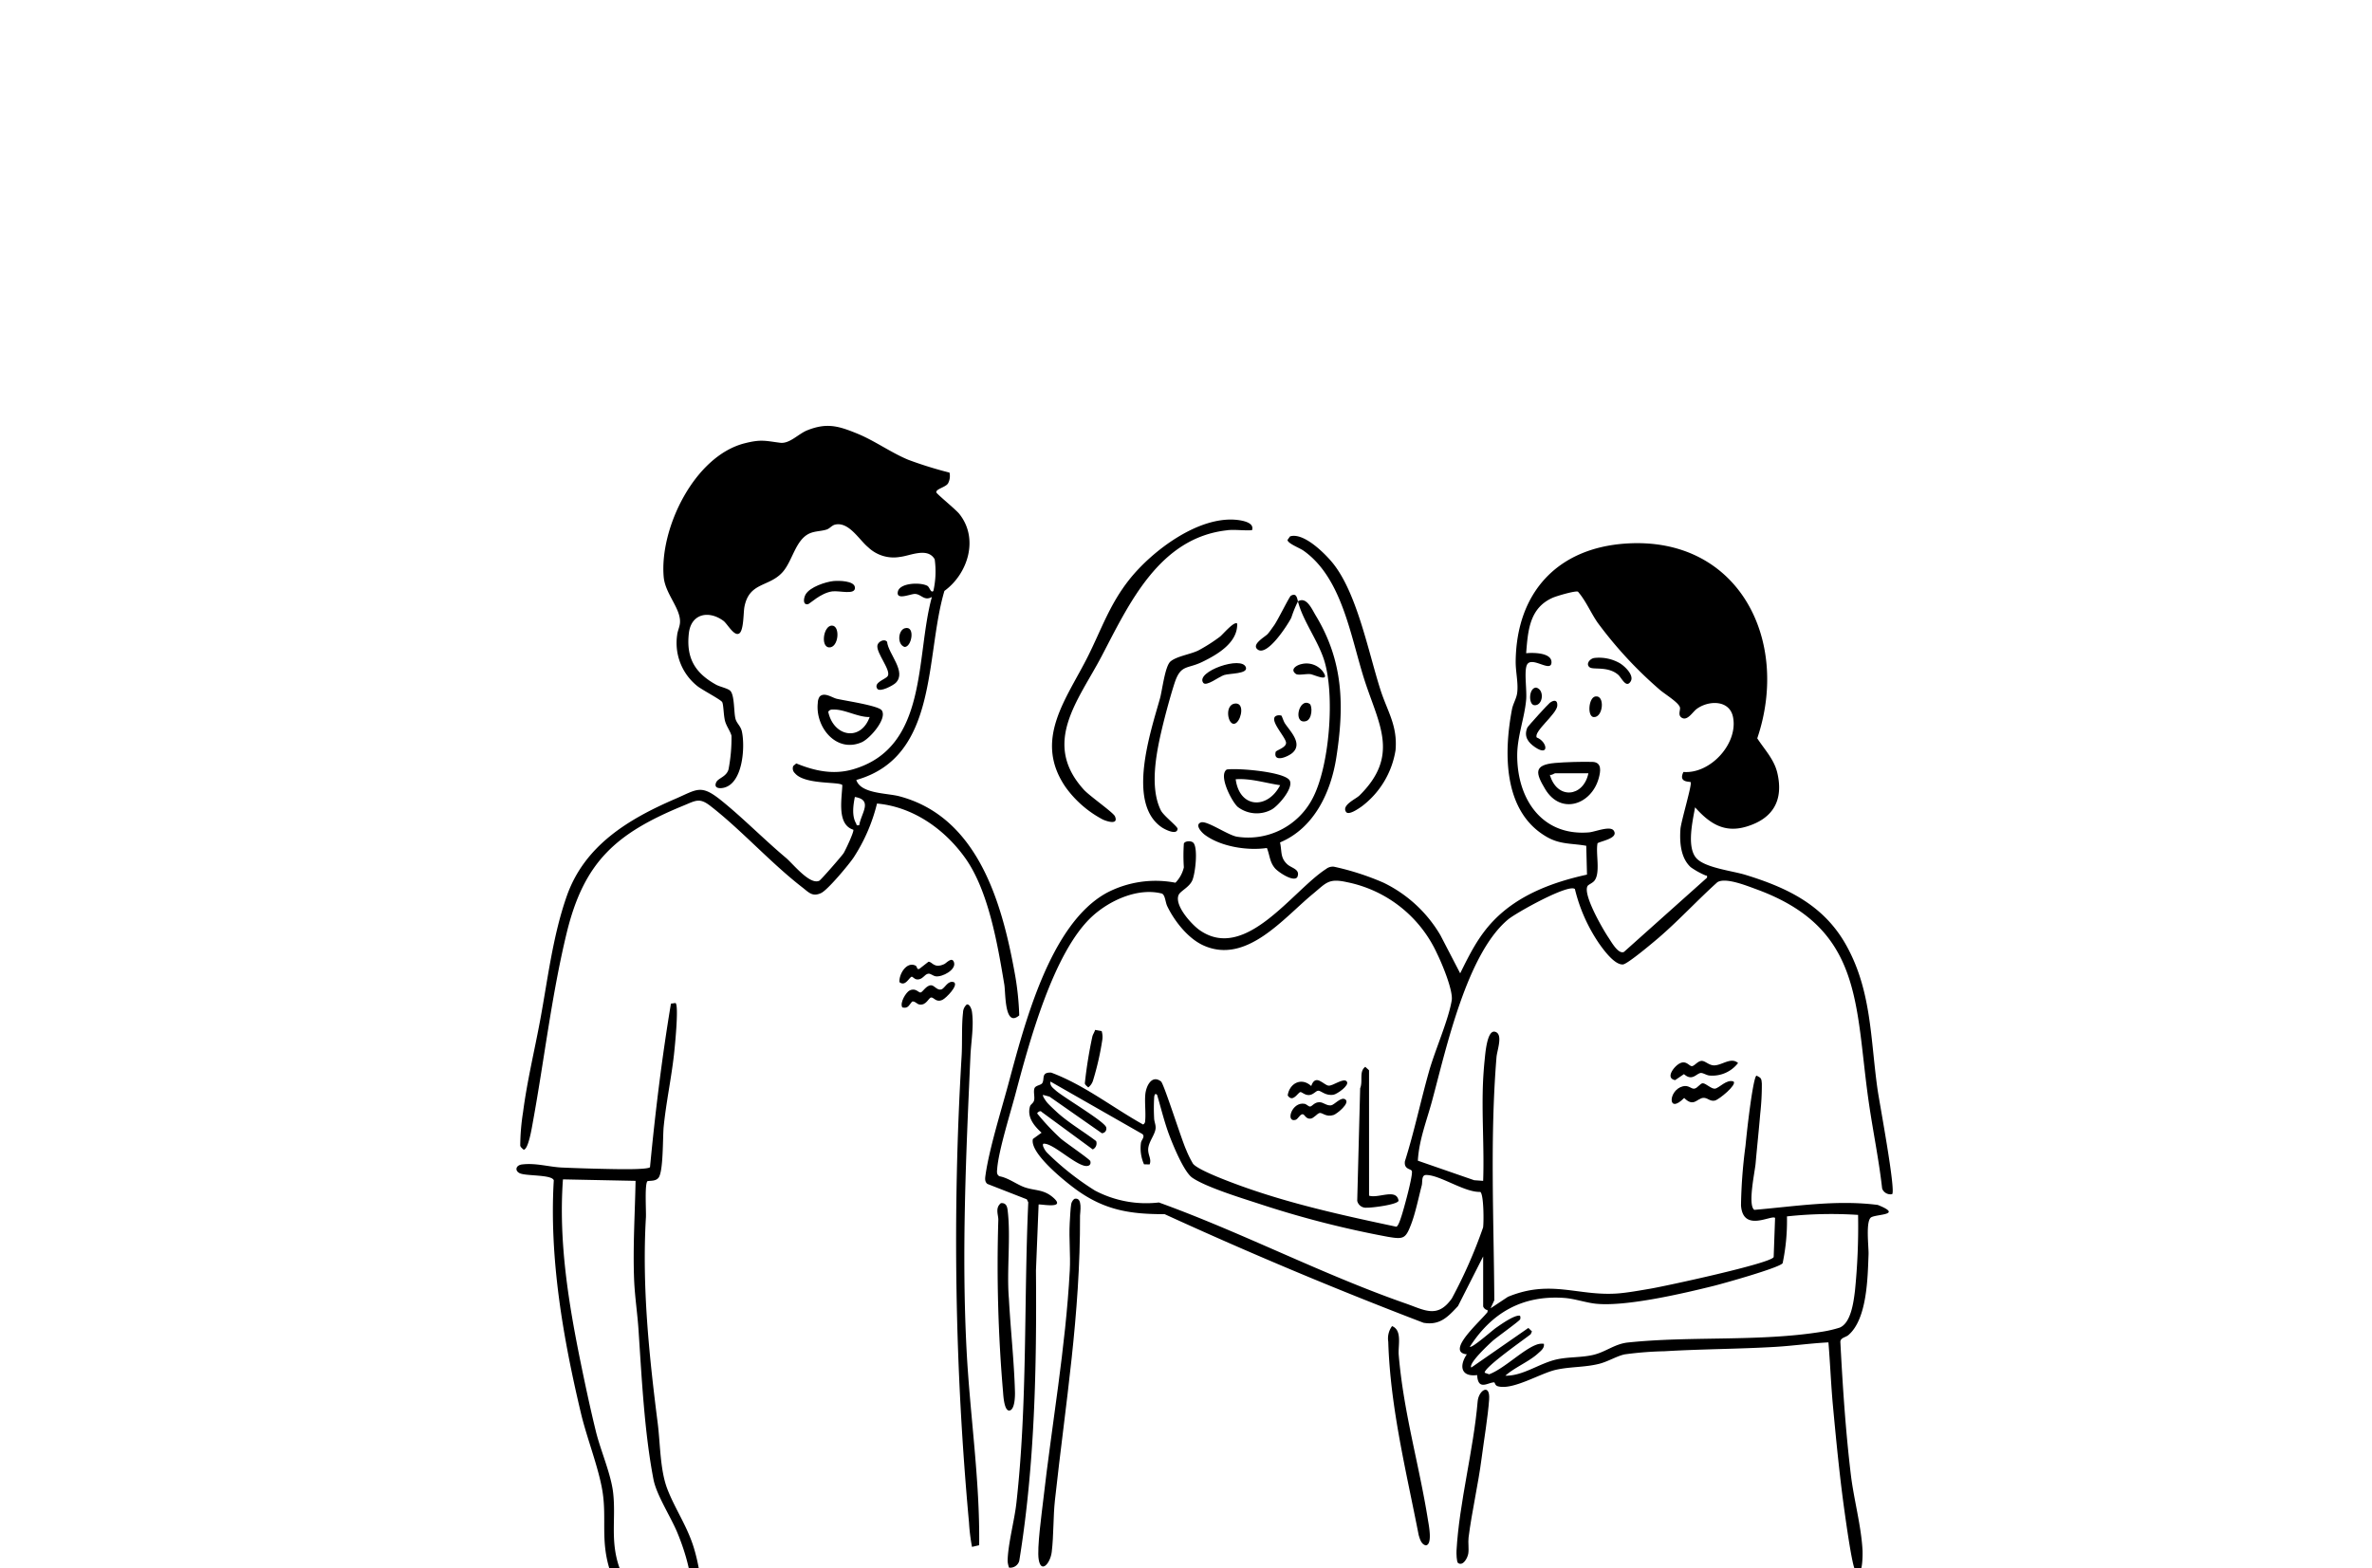<svg xmlns="http://www.w3.org/2000/svg" xmlns:xlink="http://www.w3.org/1999/xlink" width="372" height="246" viewBox="0 0 372 246">
  <defs>
    <clipPath id="clip-path">
      <rect id="_6cb34af0448e6499d5e857fcc0a6171f" data-name="6cb34af0448e6499d5e857fcc0a6171f" width="372" height="246" rx="10" transform="translate(988 1195)" fill="#f6f6f6"/>
    </clipPath>
    <clipPath id="clip-path-2">
      <rect id="長方形_5394" data-name="長方形 5394" width="215.839" height="194.192" fill="none"/>
    </clipPath>
  </defs>
  <g id="マスクグループ_2" data-name="マスクグループ 2" transform="translate(-988 -1195)" clip-path="url(#clip-path)">
    <g id="グループ_9563" data-name="グループ 9563" transform="translate(1069 1261.808)">
      <g id="グループ_9562" data-name="グループ 9562" clip-path="url(#clip-path-2)">
        <path id="パス_16479" data-name="パス 16479" d="M92.868,62.585c.132-.432,1.165-.524,1.513-.118.728.853.291,4.78-.182,5.867S92.338,70,92.06,70.611c-.737,1.622,2.031,4.655,3.287,5.535,7.189,5.034,14.562-6.206,19.841-9.6a1.675,1.675,0,0,1,1.235-.348,41.432,41.432,0,0,1,7.747,2.5,20.885,20.885,0,0,1,8.944,8.257l3.094,5.966c1.5-3.03,2.856-5.79,5.227-8.258,3.891-4.05,9.277-6.045,14.661-7.226l-.116-4.523c-2.2-.4-4.032-.18-6.1-1.341-6.97-3.922-6.843-13.231-5.552-20.045.177-.931.719-1.709.827-2.66.179-1.579-.261-3.255-.243-4.9.124-10.748,6.512-17.766,17.327-18.468,17.635-1.145,25.781,15.157,20.56,30.558,1.161,1.789,2.657,3.3,3.156,5.464.991,4.294-.708,7.15-4.882,8.392-3.468,1.031-5.783-.516-8.026-3.034-.369,2.088-1.321,6.1.126,7.891,1.282,1.589,5.682,2.058,7.764,2.7,6.607,2.025,12.28,4.767,15.768,10.964,4.044,7.186,3.831,14.771,4.959,22.7.289,2.034,2.886,15.845,2.29,16.424a1.383,1.383,0,0,1-1.569-.871c-.517-4.591-1.467-9.126-2.119-13.691-2.17-15.185-.843-27.157-17.635-33.273-1.459-.531-4.813-1.9-6.09-1.093-3.058,2.747-5.975,5.916-9.071,8.594-.853.74-5,4.233-5.72,4.3-1.325.124-3.094-2.331-3.817-3.368A25.918,25.918,0,0,1,154.2,69.7c-1-.877-9.235,3.745-10.441,4.741-6.53,5.391-9.76,20.356-11.96,28.49-.837,3.1-2.053,6.139-2.229,9.383l8.831,3.061,1.41.1c.188-5.182-.253-10.54-.011-15.7.045-.956.143-2.3.244-3.243s.364-4.781,1.629-4.445c1.315.349.32,2.888.231,3.981-1.034,12.665-.42,25.388-.344,38.131l-.587,1.272,2.724-1.806c6.718-2.768,10.924-.093,17.142-.522,1.551-.107,3.7-.5,5.275-.767,2.068-.349,19.037-3.99,19.259-4.961l.22-6.126c-.546-.541-5.056,2.352-5.344-1.982a78.808,78.808,0,0,1,.7-9.291c.2-2.038.45-4.216.729-6.246.093-.681.657-4.774,1.011-4.794.768.367.76.469.828,1.26a40.533,40.533,0,0,1-.248,4.661c-.219,2.62-.505,5.261-.733,7.873-.113,1.3-1.266,6.526-.2,7.256,6.44-.549,12.884-1.606,19.36-.774,3.958,1.585.013,1.42-.992,1.92-.961.478-.41,4.667-.453,5.824-.136,3.648-.213,10.126-3.147,12.66-.448.386-1.222.4-1.276,1.051.363,6.954.819,13.964,1.65,20.891.456,3.8,1.643,8.085,1.831,11.886.026.536.045,4.837-1.178,2.978-.47-.716-1.372-7.2-1.571-8.6-.809-5.668-1.369-11.483-1.9-17.169-.3-3.285-.429-6.593-.7-9.879-2.753.138-5.5.531-8.253.7-5.794.347-11.638.342-17.438.69a53.621,53.621,0,0,0-6.252.488c-1.273.267-2.611,1.14-4.078,1.5-2.264.555-4.518.42-6.743.927-2.463.561-6.762,3.245-9.089,2.574-.465-.133-.438-.607-.572-.609-.93-.012-2.536,1.389-2.664-1.141-2.528.322-2.867-1.417-1.619-3.261-.529-.042-1.1-.249-1.1-.849-.018-1.542,3.361-4.52,4.351-5.788l-.013-.324c-.282.049-.679-.373-.679-.6v-7.789l-3.951,7.789c-1.584,1.7-2.841,3.061-5.406,2.617q-20.575-7.867-40.6-17.039c-5.291.012-9.212-.588-13.564-3.635-1.7-1.193-7.679-5.905-7.092-8.16l1.358-.983c-1.163-1.054-2.324-2.448-1.81-4.139.1-.338.553-.482.647-.979.106-.56-.133-1.294.039-1.821.167-.506,1.027-.484,1.241-.85.4-.681-.223-1.7,1.384-1.64,5.162,1.919,9.623,5.467,14.422,8.145a.61.61,0,0,0,.322-.553c.129-1.278-.1-2.9.029-4.2.126-1.279,1.009-3.116,2.46-2,.451.349,3.224,9.155,3.937,10.707a15.624,15.624,0,0,0,1.072,2.182c.75,1,5.662,2.813,7.113,3.346,8.022,2.944,16.432,4.779,24.78,6.551.322-.1.65-1.195.775-1.559.33-.959,1.931-6.729,1.647-7.211-.2-.345-1.238-.228-1.076-1.494,1.471-4.649,2.464-9.445,3.792-14.131.925-3.271,3.035-8.018,3.549-11.1.256-1.535-1.532-5.81-2.3-7.357a19.832,19.832,0,0,0-14.137-11.2c-2.911-.644-3.233.116-5.361,1.869-4.588,3.779-10.4,11.082-17.121,8.066-2.422-1.086-4.561-3.807-5.693-6.162-.3-.616-.311-1.7-.815-1.975C85.7,69.431,81.229,71.468,78.482,74c-6.112,5.635-9.911,19.921-12.044,27.938-.808,3.035-2.6,8.733-2.836,11.589-.04.484-.136.965.351,1.228,1.442.258,2.766,1.342,4.049,1.763,1.562.511,2.855.294,4.3,1.512,2.358,1.989-2.065,1.02-2.209,1.163l-.417,10.346c.126,15.19-.177,30.515-2.619,45.552a1.466,1.466,0,0,1-1.6,1.054,3.641,3.641,0,0,1-.223-1.01c.032-2.612,1.061-6.328,1.372-9.1,1.757-15.642,1.158-31.477,1.864-47.195l-.229-.468-6.184-2.417c-.467-.38-.351-.953-.278-1.472.571-3.99,2.4-9.884,3.5-13.941,2.538-9.37,6.52-25.372,15.531-30.265a16.494,16.494,0,0,1,10.741-1.57,5.074,5.074,0,0,0,1.32-2.407,27.61,27.61,0,0,1,0-3.72m78.354-11.246c4.23.339,8.633-4.48,7.765-8.645-.562-2.694-3.844-2.6-5.686-1.245-.654.481-1.457,1.933-2.348,1.383-.647-.4-.2-1.152-.276-1.584-.142-.793-2.476-2.173-3.209-2.837A64.369,64.369,0,0,1,157.754,27.9c-1.089-1.583-1.824-3.4-3.073-4.848-.415-.187-3.323.674-3.939.943-3.67,1.6-3.908,5.166-4.188,8.714,1.076-.116,4.107-.111,3.969,1.506s-3.368-1.354-3.921.517c-.344,1.167.082,3.862-.049,5.3-.261,2.863-1.38,5.674-1.4,8.615-.046,6.819,3.8,12.779,11.251,12.165.959-.08,3.335-1.092,3.887-.273.794,1.178-1.9,1.61-2.539,1.969-.325,1.594.5,4.654-.5,5.895-.3.369-.921.59-1.059.811-.809,1.289,2.4,6.812,3.28,8.115.454.672,1.535,2.641,2.417,2.237l13.019-11.636c.092-.463-.1-.283-.3-.4a12.3,12.3,0,0,1-2.237-1.252c-1.591-1.448-1.77-3.927-1.62-5.991.086-1.171,1.875-7.1,1.6-7.353-.147-.136-1.972.113-1.13-1.6m-84.6,61.545a6.239,6.239,0,0,1-.485-3.324c.063-.542.69-.965.243-1.417L71.953,99.9c-.121.672.4,1.008.818,1.388,1.167,1.059,7.745,4.907,7.923,5.805a.72.72,0,0,1-.683.911L71.8,102.262l-1.006-.269c-.166.151.54,1.1.7,1.276.353.389,1.065,1.055,1.475,1.432,1.819,1.666,4.181,3.036,6.15,4.539a1.055,1.055,0,0,1-.534,1.305l-8.017-5.884c-.211-.312-.7.124-.7.237a36.663,36.663,0,0,0,3.711,3.956c.657.574,4.544,3.239,4.62,3.519.186.674-.364.878-.953.728-1.706-.437-4.645-3.231-6.106-3.439-.363-.052-.4-.007-.351.354a3.208,3.208,0,0,0,.607,1.021,43.368,43.368,0,0,0,7.525,5.956,17.222,17.222,0,0,0,10.033,1.874c13.069,4.72,25.562,11.257,38.721,15.849,2.985,1.041,4.976,2.385,7.224-.793a75.925,75.925,0,0,0,4.9-11.136c.125-.8.12-5.194-.437-5.578-2.483.1-6.364-2.692-8.516-2.653-.75.014-.521,1.072-.666,1.631-.487,1.876-.974,4.275-1.641,6.031-.886,2.337-1.186,2.454-3.658,2.036a154.218,154.218,0,0,1-20.339-5.225c-2.656-.865-8.24-2.582-10.358-4.053-1.289-.9-2.978-5.02-3.589-6.639-.754-1.993-1.313-4.286-1.914-6.341-.323-.348-.422.024-.462.344a28.991,28.991,0,0,0-.011,3.268c0,.546.27,1.04.236,1.59-.068,1.039-1.105,2.115-1.165,3.291-.048.959.562,1.578.222,2.411Zm111.991,7.938a64.8,64.8,0,0,0-11.158.233,32.3,32.3,0,0,1-.677,7.343c-.5.717-9.364,3.2-10.844,3.567-4.82,1.193-13.594,3.241-18.341,2.8-1.6-.146-3.434-.812-5.118-.924-6.493-.434-11.312,2.307-14.755,7.667.326.268,3.539-2.584,4.11-2.978.792-.547,2.781-1.967,3.672-1.906.207,0,.155.473.111.575-.124.282-3.67,2.813-4.3,3.374-.588.525-3.856,3.561-3.361,4.19l8.949-6.212.562.547-.2.444c-1,.8-7.255,5.15-7.216,6.035l.7.247c2.355-.88,5.29-3.875,7.441-4.651a2.383,2.383,0,0,1,1.147-.129c.114.69-.493,1.115-.927,1.513-1.422,1.3-3.661,2.182-5.113,3.486,2.79.058,5.35-1.976,8.123-2.569,1.838-.393,3.757-.262,5.6-.679,2.011-.456,3.4-1.735,5.481-1.956,9.829-1.041,20.589-.1,30.393-1.681a18.917,18.917,0,0,0,2.831-.655c1.782-.731,2.182-4.047,2.394-5.742a100.7,100.7,0,0,0,.494-11.946" transform="translate(11.792 2.953)"/>
        <path id="パス_16480" data-name="パス 16480" d="M67.82,7.331a2.43,2.43,0,0,1-.228,1.688c-.379.618-1.953.874-1.833,1.417.054.241,3.048,2.676,3.6,3.371,3.108,3.885,1.338,9.406-2.336,12.079-3.061,10.3-.875,26-13.818,29.654C53.9,57.724,58,57.581,59.95,58.1,72.186,61.335,76,74.624,78.007,85.6a44.523,44.523,0,0,1,.752,6.87c-2.332,2-2.121-3.511-2.339-4.817-1.041-6.239-2.463-14.726-6.15-19.887-3.224-4.514-8.171-8.018-13.819-8.526A27.459,27.459,0,0,1,52.8,67.683c-.738,1.112-4.069,5.1-5.1,5.59-1.372.653-1.93-.082-2.963-.883-4.981-3.857-9.6-9.042-14.421-12.775-1.72-1.332-2.294-.837-4.22-.048C15.545,63.894,10.485,68.356,7.769,79.6c-2.348,9.719-3.495,19.8-5.284,29.587-.139.761-.7,4.353-1.453,4.355-.194-.189-.445-.348-.531-.625a34.854,34.854,0,0,1,.442-5.272c.636-4.885,1.806-9.675,2.7-14.505C4.839,86.66,5.6,80.053,7.782,73.8c2.772-7.934,9.6-12.084,17.022-15.288,3.424-1.477,4-2.333,7.131.173,3.342,2.672,6.79,6.178,10.227,9.067,1.132.951,3.734,4.292,5.233,3.6.261-.121,3.553-3.91,3.817-4.321s1.7-3.446,1.522-3.686c-2.607-.821-1.8-4.811-1.72-6.993-.413-.586-5.9-.019-7.435-1.869a1,1,0,0,1-.256-1.142l.467-.393c2.916,1.189,5.84,1.814,8.907.923,11.826-3.436,9.765-17.606,12.362-27.038-1.213.7-1.669-.462-2.663-.472-.731-.006-2.934,1.039-2.681-.33.268-1.445,3.616-1.527,4.642-.934.356.206.524,1.172.933.8a13.785,13.785,0,0,0,.208-4.972c-1.107-1.944-3.907-.528-5.431-.374a5.772,5.772,0,0,1-5-1.509C53.637,17.865,52.046,15,49.89,15.483c-.51.114-.85.615-1.327.771-.847.279-1.794.229-2.654.6-2.261.98-2.7,4.392-4.317,6.144-2.136,2.318-5.213,1.488-5.942,5.447-.157.856-.088,3.6-.789,4.1-.794.566-1.887-1.513-2.488-1.957-2.3-1.7-5.079-1.143-5.429,1.941-.437,3.865.936,6.214,4.259,8.063.637.355,1.89.576,2.262.992.653.733.521,3.277.783,4.331.191.765.816,1.136,1.01,2.013.531,2.406.172,8.222-2.906,8.849-.721.148-1.529.006-1.109-.883.311-.659,1.6-.836,1.926-2.027a25.936,25.936,0,0,0,.463-5.243c-.133-.634-.762-1.46-.993-2.261-.261-.9-.239-2.562-.462-3.025-.187-.389-3.218-1.952-3.948-2.56a8.647,8.647,0,0,1-3.117-7.991c.064-.624.388-1.229.44-1.888.172-2.236-2.314-4.514-2.553-7.2C22.326,16.107,27.8,4.706,35.73,2.72c2.561-.642,3.184-.372,5.529-.073,1.508.192,2.844-1.4,4.284-1.968,3.061-1.209,4.882-.666,7.823.535,2.717,1.108,5.258,2.972,7.983,4.1a61.963,61.963,0,0,0,6.47,2.014m-14.149,55.3c.272-1.835,2.212-3.948-.693-4.418-.254,1.282-.494,2.937.177,4.12.147.258-.018.4.516.3" transform="translate(0.089 0)"/>
        <path id="パス_16481" data-name="パス 16481" d="M24.939,76.006c.565.36-.124,7.079-.255,8.226-.425,3.7-1.228,7.459-1.6,11.188-.161,1.627-.029,7.073-.822,8.013-.432.513-1.1.428-1.7.509-.493.307-.208,4.75-.262,5.668-.63,10.813.486,21.578,1.849,32.306.413,3.26.353,7.329,1.516,10.341,1.22,3.158,3.147,5.859,4.178,9.3,1.3,4.33,1.869,10.395.285,14.7-.548,1.488-2.157,3.495-3.305,1.347-.715.518-.976,1.531-1.819,1.915a8.5,8.5,0,0,1-4.222-.3c-.434-.456-.217-1.188-.472-1.619-.137-.231-.6-.336-.815-.581-.915-1.047-.26-4.828-.515-6.459-.251-1.614-1.707-3.7-2.271-5.4-1.578-4.748-.532-8.165-1.214-12.5-.579-3.682-2.451-8.389-3.362-12.214-2.819-11.835-5.01-24.425-4.283-36.632-.324-.936-4.44-.628-5.381-1.127-.792-.419-.542-1.244.4-1.358,2.214-.266,4.208.393,6.277.486,2.52.113,5.168.185,7.669.232.924.018,5.766.125,6.125-.287.819-8.565,1.868-17.186,3.284-25.657Zm-6.5,94.272c.185,1.635-.136,3.56,0,5.231h.7a24.584,24.584,0,0,0,.7-7.674c.369,0,.76-.1,1.046.232.673.79.281,4.518.051,5.633-.3,1.442-1.644,3.109-.747,4.363l1.279-2.9c1.146-2.419.865-4.985,1.147-7.455.17-1.495,1.188-.855,1.383.5.456,3.165-1.27,6.8-1.834,9.86,1.868-1.552,3.062-5.174,3.247-7.56.052-.669-.587-4.856.468-4.42,2.138,2.747.268,6.945.235,10.118.6.181.7-.756.816-1.158,1.523-5.374.364-10.97-1.706-15.969-1.033-2.494-3.265-5.884-3.74-8.348-1.422-7.366-1.845-15.951-2.346-23.459-.174-2.619-.59-5.29-.692-7.91-.2-5.157.135-10.326.231-15.458l-11.39-.233c-.705,9.812.891,19.539,2.857,29.11.712,3.465,1.475,7.025,2.32,10.466.728,2.959,2.371,6.665,2.7,9.621.442,3.972-.462,7.326.884,11.437.665,2.031,2.126,3.594,2.394,5.975" transform="translate(0 14.525)"/>
        <path id="パス_16482" data-name="パス 16482" d="M61.5,161.024l-1.118.262a29.785,29.785,0,0,1-.473-3.833,485.287,485.287,0,0,1-1.166-73c.141-2.193-.019-4.836.23-6.977a1.723,1.723,0,0,1,.588-1.273c.462-.1.743.721.8,1.06.348,2.229-.125,4.762-.224,6.973-.686,15.282-1.406,30.857-.605,46.214.531,10.192,2.1,20.357,1.972,30.576" transform="translate(11.058 14.561)"/>
        <path id="パス_16483" data-name="パス 16483" d="M98.041,14.01c-10.718,1.132-15.459,11.576-19.75,19.766-3.63,6.927-9.443,13.585-2.8,20.922.9,1,4.636,3.59,4.892,4.19.613,1.435-1.339.761-1.909.5A16.838,16.838,0,0,1,72.634,54.3c-5.116-7.477.206-13.876,3.534-20.557,2.125-4.265,3.384-8.079,6.424-11.941,3.577-4.544,10.972-10.139,17.049-9.4.914.112,2.641.459,2.235,1.6-1.235.093-2.623-.127-3.835,0" transform="translate(13.475 2.358)"/>
        <path id="パス_16484" data-name="パス 16484" d="M105.4,23.277a18.973,18.973,0,0,0-1.041,2.562c-.555,1.112-3.74,6.076-5.246,5.009-1.12-.793,1.138-2.012,1.531-2.447.331-.367.69-.912.995-1.33.574-.786,2.413-4.539,2.645-4.673.852-.49.968.278,1.116.879,1.348-.823,2.2,1.251,2.786,2.212,4.346,7.182,4.5,14.147,3.23,22.288-.852,5.472-3.49,11.078-8.825,13.313.314,1.421,0,2.418,1.174,3.461.667.59,2.055.754,1.533,1.982-.582.833-2.985-.781-3.509-1.4-.843-1-.793-2.027-1.26-3.17-3.05.451-7.245-.2-9.756-2.084-.525-.4-1.609-1.588-.56-1.934.916-.3,4.164,1.978,5.6,2.244a11.38,11.38,0,0,0,11.849-5.94c2.728-5.076,3.58-16.51,1.8-21.895-1.015-3.067-3.336-6.138-4.058-9.076" transform="translate(17.156 4.25)"/>
        <path id="パス_16485" data-name="パス 16485" d="M74.474,101.782c1.221-.2.775,2.183.777,2.653.051,15.663-2.264,29.309-3.937,44.65-.283,2.6-.186,5.5-.5,8.1-.217,1.8-1.681,3.47-2.048,1.177-.283-1.778.473-7.155.71-9.256,1.359-11.969,3.52-23.984,4.165-36.053.132-2.467-.142-4.979-.008-7.448.043-.754.121-2.4.238-3.018.054-.287.334-.763.6-.808" transform="translate(13.13 19.448)"/>
        <path id="パス_16486" data-name="パス 16486" d="M101.914,14.569c2.09-.662,5.33,2.544,6.58,4.037,3.9,4.669,5.692,14.076,7.611,20.053,1.084,3.382,2.687,5.57,2.358,9.436a13.734,13.734,0,0,1-5.33,8.849c-.454.31-2.028,1.44-2.435.84-.719-1.061,1.517-2,2.1-2.57,6.284-6.2,3.112-11.04.88-17.849-2.243-6.842-3.489-16.219-9.657-20.563-.6-.425-2.493-1.128-2.5-1.685Z" transform="translate(19.401 2.767)"/>
        <path id="パス_16487" data-name="パス 16487" d="M97.257,26.049c.108,2.994-3.112,4.863-5.489,6.015s-3.366.35-4.337,3.334c-.654,2.013-1.467,5.034-1.959,7.107-.892,3.765-1.983,9.23-.185,12.838.434.872,2.661,2.537,2.625,2.909-.1,1.054-1.974.1-2.493-.253-5.549-3.8-1.7-15.081-.264-20.228.355-1.272.779-5.06,1.65-5.789.976-.817,3.067-1.1,4.337-1.707A26.181,26.181,0,0,0,94.556,28.1c.406-.3,2.25-2.52,2.7-2.051" transform="translate(15.769 4.966)"/>
        <path id="パス_16488" data-name="パス 16488" d="M115.382,118.557c1.638.653.921,3.052,1.045,4.53.764,9.043,3.195,17.136,4.583,25.871.131.823.746,3.819-.312,3.995-.724-.129-.956-1.005-1.139-1.613C117.6,141.3,115.1,131.3,114.786,121a3.259,3.259,0,0,1,.6-2.448" transform="translate(21.934 22.656)"/>
        <path id="パス_16489" data-name="パス 16489" d="M63.877,102.363c.718-.062.954.388,1.039,1.028.543,4.146-.164,9.681.212,13.969.258,4.837.817,9.793.949,14.626.018.638-.017,2.765-.849,2.906s-.974-2.292-1.018-2.9a233.086,233.086,0,0,1-.744-26.965c.04-.778-.561-1.891.412-2.667" transform="translate(12.099 19.561)"/>
        <path id="パス_16490" data-name="パス 16490" d="M124.024,154.13c-.251-.167-.272-1.563-.251-1.949.419-7.515,2.674-15.831,3.316-23.421.144-1.737,1.975-2.906,1.8-.3-.187,2.707-.823,6.449-1.189,9.277-.525,4.056-1.533,8.376-2.036,12.378-.1.835.076,1.715-.044,2.513-.1.672-.808,2.022-1.591,1.5" transform="translate(23.652 24.258)"/>
        <path id="パス_16491" data-name="パス 16491" d="M112.555,104.624c1.495.467,4.3-1.205,4.627.789-.138.621-4.255,1.133-4.984,1.092a1.382,1.382,0,0,1-1.5-1.073l.461-17.66c.475-1.133-.225-2.61.811-3.368.11.147.581.505.581.576Z" transform="translate(21.155 16.129)"/>
        <path id="パス_16492" data-name="パス 16492" d="M39.966,35.7c.747-.752,1.944.166,2.685.341,1.3.308,6.491,1.062,7.043,1.8.939,1.252-1.813,4.45-3.145,5.026-3.969,1.718-7.291-2.371-6.87-6.179a1.834,1.834,0,0,1,.287-.985m7.846,3.2c-1.753.052-3.8-1.142-5.472-1.17-.424-.007-.756-.061-1.022.351.823,3.894,5.071,4.733,6.494.818" transform="translate(7.576 6.766)"/>
        <path id="パス_16493" data-name="パス 16493" d="M95.306,51.123c-.946-.85-3.068-4.959-1.715-5.857,1.662-.261,9.2.351,9.886,1.751.592,1.209-1.862,4.019-2.892,4.549a4.891,4.891,0,0,1-5.279-.443m6.659-3.4c-2.319-.338-4.6-1.1-6.972-.931.605,4.586,5.007,4.756,6.972.931" transform="translate(17.801 8.639)"/>
        <path id="パス_16494" data-name="パス 16494" d="M161.816,86.365c.541.512-2.313,2.856-2.96,2.986-.761.154-1.145-.473-1.787-.431-1,.064-1.5,1.533-3.008.014-2.651,2.706-2.516-1.258-.2-1.825.9-.222,1.279.411,1.762.37.555-.048.952-.886,1.389-.848.487.043,1.315.9,1.866.847.66-.064,1.858-1.557,2.94-1.114" transform="translate(29.066 16.489)"/>
        <path id="パス_16495" data-name="パス 16495" d="M152.865,84.4c1.451-1.274,1.963.156,2.487.051.412-.082.887-.816,1.5-.817.54,0,1.1.665,1.864.7,1.258.056,2.7-1.37,3.826-.366a5.1,5.1,0,0,1-4.507,1.959c-.463-.048-1.018-.45-1.376-.392-.7.113-1.311,1.322-2.6.174l-1.39.941c-1.4-.281-.432-1.695.2-2.249" transform="translate(29.038 15.977)"/>
        <path id="パス_16496" data-name="パス 16496" d="M58.942,73.288c.694.505-1.264,2.474-1.8,2.737-1.027.5-1.352-.386-1.8-.355-.4.029-.747,1.279-1.837,1.105-.4-.063-.737-.587-1.152-.46-.51.557-.6,1.132-1.533.914-.445-.708.585-2.4,1.158-2.666.959-.449,1.378.38,1.709.325s.9-1.159,1.66-1.132c.512.019.921.829,1.576.657.573-.149,1.014-1.507,2.02-1.127" transform="translate(9.691 13.993)"/>
        <path id="パス_16497" data-name="パス 16497" d="M50.422,73.816c-.088-1.255,1.109-3.246,2.491-2.611.385.177.149.685.623.537l1.438-1.121c.586-.049.841,1.121,2.467.373.362-.167,1.244-1.248,1.544-.267.354,1.152-1.828,2.321-2.866,2.179-.415-.057-.792-.447-1.146-.417-.648.056-.9,1.043-1.88.889-.313-.049-.61-.415-.718-.415-.386,0-.993,1.64-1.952.853" transform="translate(9.635 13.438)"/>
        <path id="パス_16498" data-name="パス 16498" d="M110.509,88.715c.815.566-1.329,2.281-1.838,2.447-1.167.38-1.749-.387-2.179-.316-.4.067-.909.846-1.453.891-.718.061-.886-.635-1.176-.69-.435-.081-.762.772-1.17.881-1.591.43-.58-2.875,1.417-2.523.345.061.638.467.9.429.319-.046.653-.681,1.436-.677.656,0,1.122.593,1.845.487.511-.075,1.548-1.391,2.212-.93" transform="translate(19.475 16.935)"/>
        <path id="パス_16499" data-name="パス 16499" d="M110.819,86.389c.439.617-1.517,1.934-2.027,2.046-1.267.28-2.037-.653-2.469-.615-.393.036-.754.65-1.433.684s-1.128-.506-1.359-.468c-.4.068-1.176,1.726-1.989.531.256-1.872,2.124-2.927,3.692-1.484.686-2,1.946-.141,2.712-.056.69.077,2.394-1.31,2.873-.638" transform="translate(19.405 16.465)"/>
        <path id="パス_16500" data-name="パス 16500" d="M49.065,28.468c.179,1.908,3.125,4.711,1.344,6.459-.4.388-2.491,1.527-2.891.9-.612-.965,1.263-1.461,1.626-1.945.652-.866-1.828-3.667-1.595-4.861.11-.562,1.074-1.1,1.516-.55" transform="translate(9.057 5.396)"/>
        <path id="パス_16501" data-name="パス 16501" d="M42.526,20.437c.79-.077,3.209-.05,3.318.985.135,1.276-2.4.482-3.555.637-1.815.245-3.532,1.968-3.81,2.014-.873.144-.672-1.014-.363-1.541.675-1.157,3.106-1.968,4.411-2.1" transform="translate(7.233 3.9)"/>
        <path id="パス_16502" data-name="パス 16502" d="M76.446,79.548l1.029.185a3.167,3.167,0,0,1,.079,1.5,43.647,43.647,0,0,1-1.429,6.241,2.18,2.18,0,0,1-.754,1.1c-.191-.192-.454-.351-.537-.629a70,70,0,0,1,1.176-7.331c.083-.369.338-.7.437-1.068" transform="translate(14.299 15.202)"/>
        <path id="パス_16503" data-name="パス 16503" d="M100.909,38.176c.056.035.344.912.537,1.2.834,1.251,2.784,3.135,1.238,4.583-.692.648-3.081,1.658-2.689-.087.063-.279,1.621-.657,1.634-1.422.015-.887-2.909-3.766-1.475-4.28a1.211,1.211,0,0,1,.755,0" transform="translate(19.064 7.284)"/>
        <path id="パス_16504" data-name="パス 16504" d="M90.443,34.325c-1.257-1.732,6.122-4.33,6.7-2.4.306,1.02-2.522.908-3.418,1.188-.83.258-2.807,1.868-3.283,1.213" transform="translate(17.256 5.97)"/>
        <path id="パス_16505" data-name="パス 16505" d="M103.644,31.362a3.244,3.244,0,0,1,3.206,1.1c1.429,1.943-1.308.571-1.889.5-.653-.085-1.9.23-2.271-.033-1.023-.728.182-1.433.954-1.562" transform="translate(19.549 5.982)"/>
        <path id="パス_16506" data-name="パス 16506" d="M41.726,26.3c1.366-.008,1.083,3.519-.456,3.421-1.341-.126-.854-3.413.456-3.421" transform="translate(7.734 5.027)"/>
        <path id="パス_16507" data-name="パス 16507" d="M95.053,39.532c-1.27,1.173-2.152-2.759-.269-2.962,1.448-.156,1.065,2.226.269,2.962" transform="translate(17.906 6.987)"/>
        <path id="パス_16508" data-name="パス 16508" d="M104.711,36.631c.461.288.451,2.464-.6,2.723-2.05.5-1.072-3.769.6-2.723" transform="translate(19.674 6.968)"/>
        <path id="パス_16509" data-name="パス 16509" d="M51.263,26.661c1.71-.5,1.1,3.016-.049,2.927-1.191-.42-.985-2.622.049-2.927" transform="translate(9.632 5.085)"/>
        <path id="パス_16510" data-name="パス 16510" d="M143.03,44.253c1.547.051,1.279,1.526.983,2.589-1.142,4.1-5.923,5.8-8.392,1.679-1.5-2.51-1.858-3.8,1.554-4.1,1.529-.138,4.327-.217,5.855-.166m-.63,1.789h-5.229c-.131,0-.518.344-.815.235,1.105,3.916,5.254,3.552,6.044-.235" transform="translate(25.708 8.454)"/>
        <path id="パス_16511" data-name="パス 16511" d="M134.605,41.961c1.676.638,2.017,3.069-.25,1.532-1.116-.758-1.8-1.69-1.233-3.064.1-.244,3.246-3.691,3.532-3.906.653-.486,1.236-.49,1.174.456-.086,1.307-3.765,4.059-3.223,4.981" transform="translate(25.401 6.918)"/>
        <path id="パス_16512" data-name="パス 16512" d="M142.012,30.585a6.552,6.552,0,0,1,4,.777c.772.435,2.371,1.916,1.764,2.893-.717,1.152-1.423-.588-1.972-1.057-1.587-1.355-3.856-.744-4.434-1.143-.66-.455-.093-1.3.643-1.47" transform="translate(26.96 5.829)"/>
        <path id="パス_16513" data-name="パス 16513" d="M142.191,35.639c1.559-.291,1.254,3.355-.262,3.231-1.011-.083-.805-3.033.262-3.231" transform="translate(26.997 6.807)"/>
        <path id="パス_16514" data-name="パス 16514" d="M134.4,34.462c1.373.3,1.1,2.882-.272,2.769-.946-.077-.905-2.716.272-2.769" transform="translate(25.504 6.586)"/>
      </g>
    </g>
  </g>
</svg>
